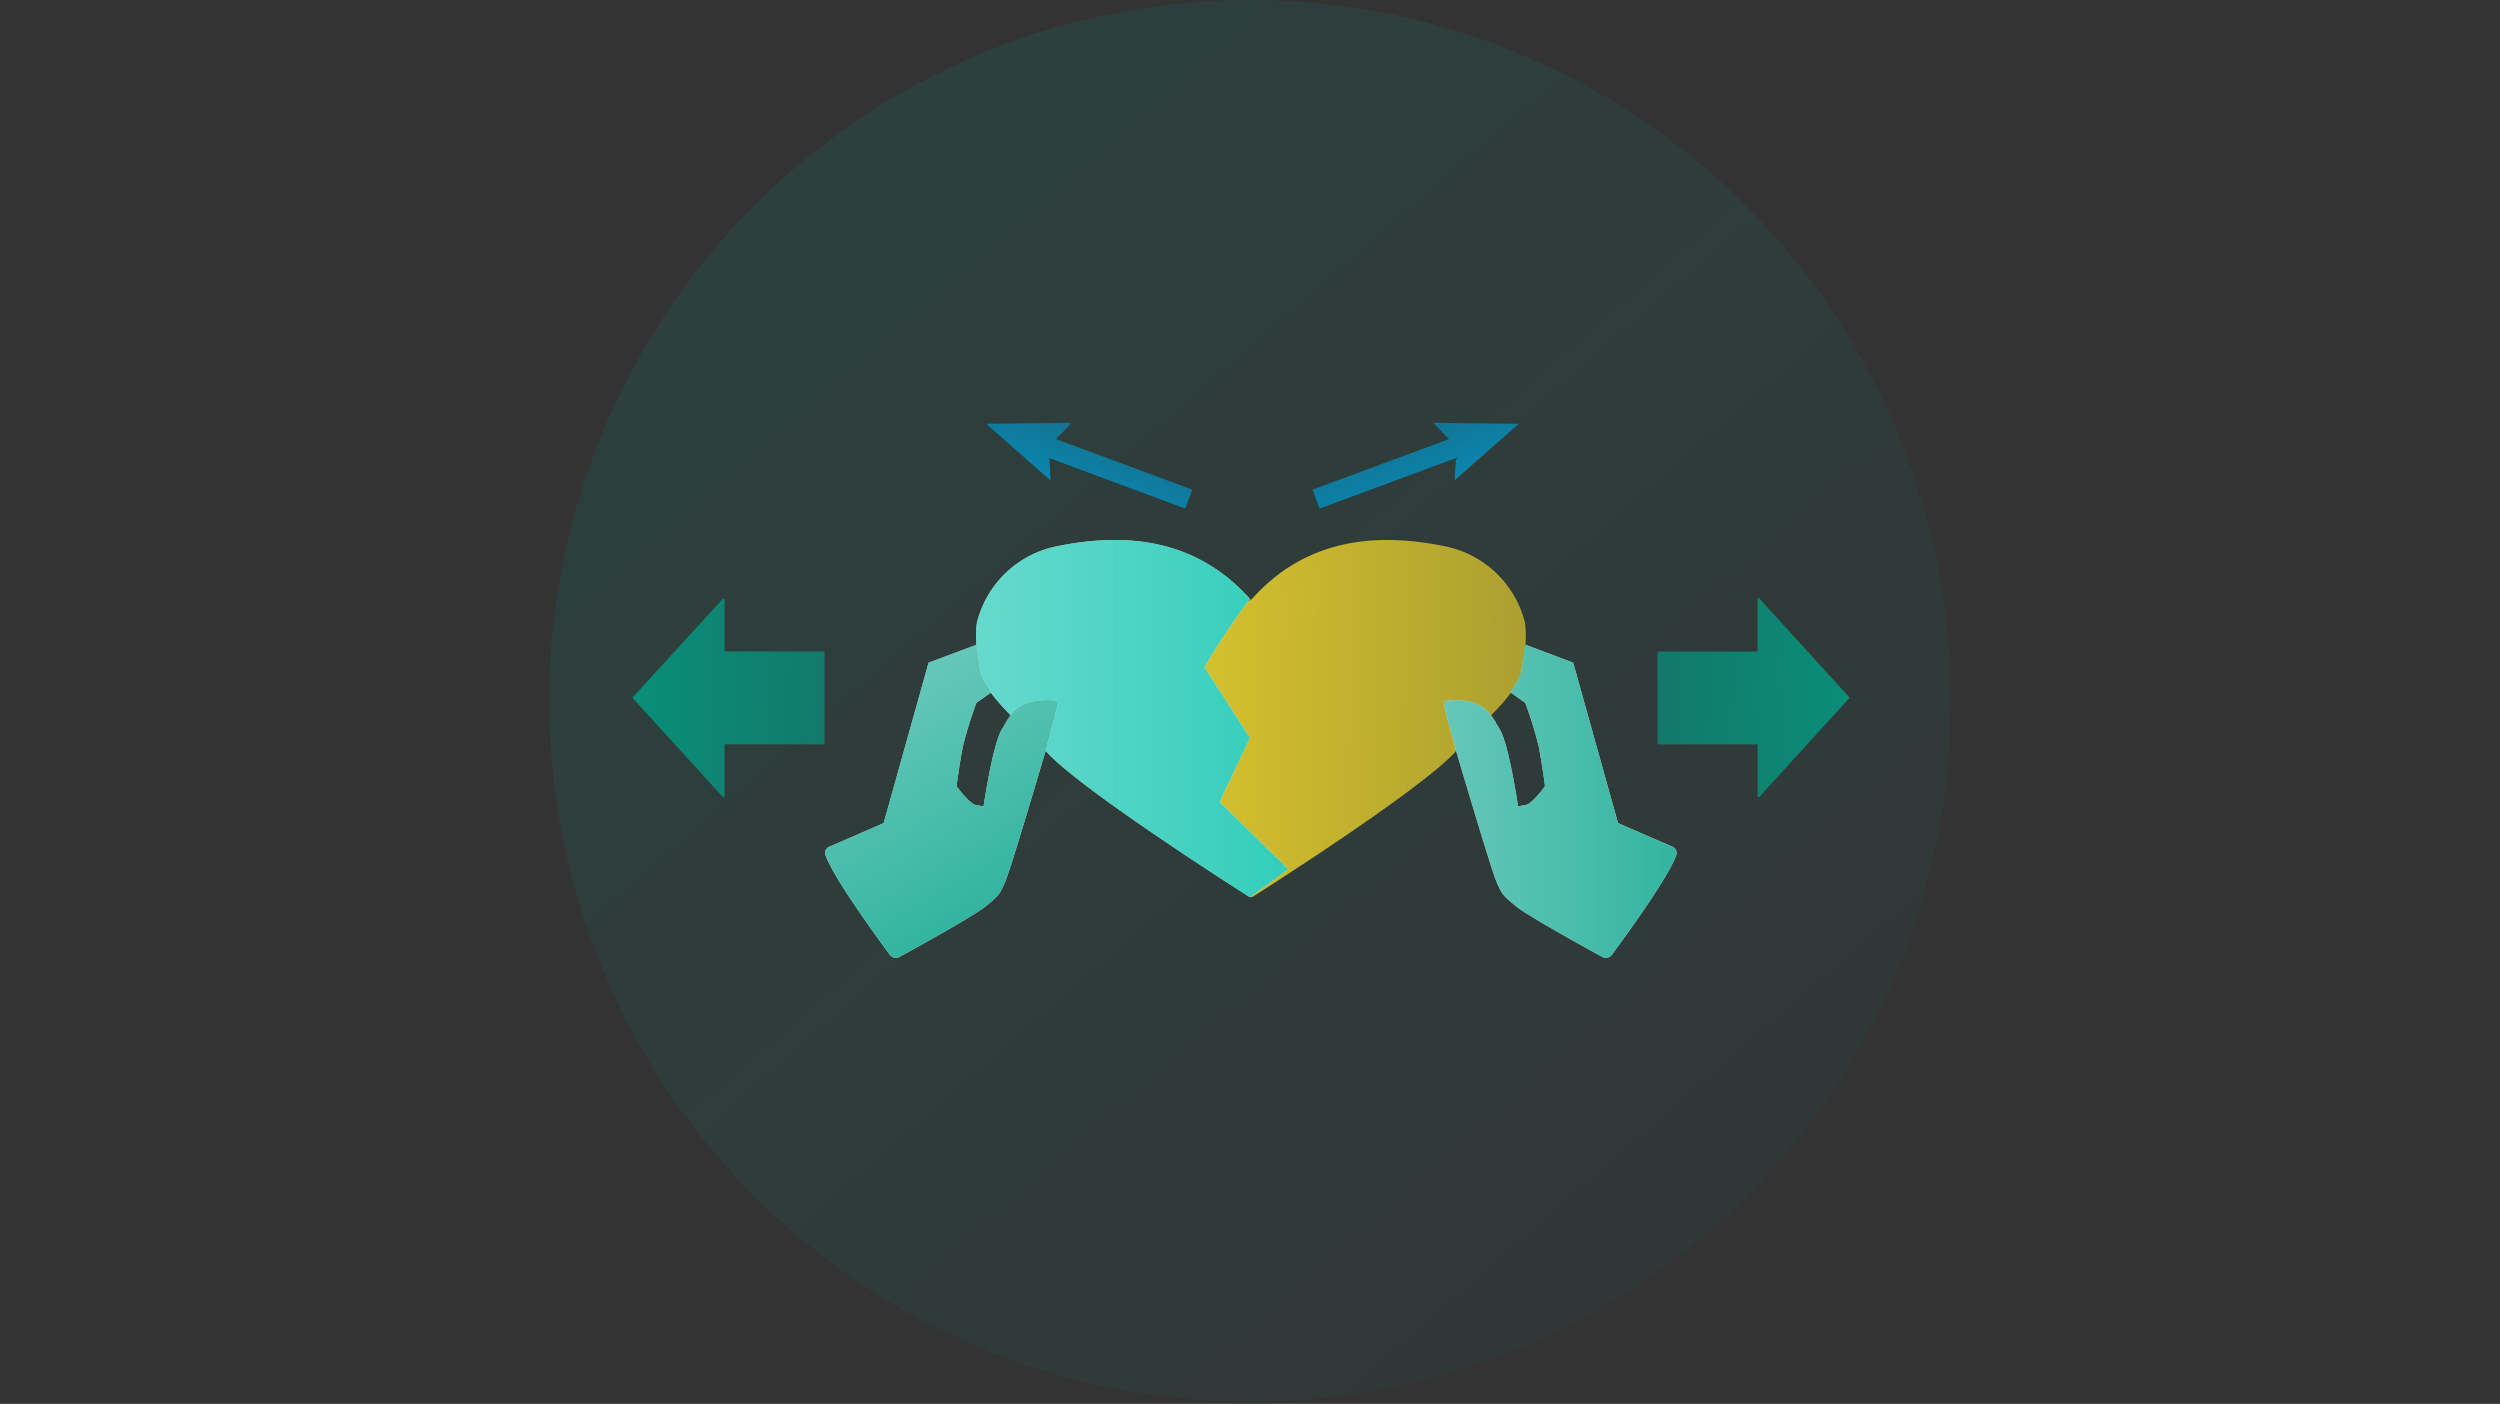 <svg xmlns="http://www.w3.org/2000/svg" xmlns:xlink="http://www.w3.org/1999/xlink" width="330" height="185.31" viewBox="0 0 330 185.31"><rect x="0" y="0" width="330" height="185.31" fill="#333333" stroke="none"/><defs><style>.cls-1{fill:none;}.cls-2{fill:url(#名称未設定グラデーション_15);}.cls-3{fill:url(#名称未設定グラデーション_67);}.cls-4{fill:#fff;}.cls-5{fill:url(#名称未設定グラデーション_39);}.cls-6{fill:url(#名称未設定グラデーション_21);}.cls-7{fill:url(#名称未設定グラデーション_21-2);}.cls-8{fill:url(#名称未設定グラデーション_45);}.cls-9{fill:url(#名称未設定グラデーション_45-2);}.cls-10{fill:url(#名称未設定グラデーション_21-3);}.cls-11{fill:url(#名称未設定グラデーション_21-4);}</style><linearGradient id="名称未設定グラデーション_15" x1="223.06" y1="159.31" x2="107.93" y2="26.85" gradientUnits="userSpaceOnUse"><stop offset="0" stop-color="#009c84" stop-opacity="0.05"/><stop offset="1" stop-color="#009c84" stop-opacity="0.12"/></linearGradient><linearGradient id="名称未設定グラデーション_67" x1="205.06" y1="94.86" x2="248.49" y2="94.86" gradientTransform="matrix(-1, 0, 0, 1, 406.47, 0)" gradientUnits="userSpaceOnUse"><stop offset="0" stop-color="#ffe22a" stop-opacity="0.6"/><stop offset="1" stop-color="#ffe22a" stop-opacity="0.8"/></linearGradient><linearGradient id="名称未設定グラデーション_39" x1="128.84" y1="94.86" x2="170.07" y2="94.86" gradientUnits="userSpaceOnUse"><stop offset="0" stop-color="#00c1aa" stop-opacity="0.6"/><stop offset="1" stop-color="#00c1aa" stop-opacity="0.8"/></linearGradient><linearGradient id="名称未設定グラデーション_21" x1="117.11" y1="90.6" x2="133.02" y2="118.16" gradientUnits="userSpaceOnUse"><stop offset="0" stop-color="#00a289" stop-opacity="0.6"/><stop offset="1" stop-color="#00a289" stop-opacity="0.8"/></linearGradient><linearGradient id="名称未設定グラデーション_21-2" x1="197.84" y1="105.77" x2="167.09" y2="105.77" gradientTransform="matrix(-1, 0, 0, 1, 388.47, 0)" xlink:href="#名称未設定グラデーション_21"/><linearGradient id="名称未設定グラデーション_45" x1="182.75" y1="33.42" x2="190.9" y2="33.42" gradientTransform="translate(153.44 -125.9) rotate(69.64)" gradientUnits="userSpaceOnUse"><stop offset="0" stop-color="#0099ce" stop-opacity="0.6"/><stop offset="1" stop-color="#0099ce" stop-opacity="0.8"/></linearGradient><linearGradient id="名称未設定グラデーション_45-2" x1="174.94" y1="54.46" x2="183.09" y2="54.46" gradientTransform="matrix(-0.35, 0.94, 0.94, 0.35, 154.77, -125.9)" xlink:href="#名称未設定グラデーション_45"/><linearGradient id="名称未設定グラデーション_21-3" x1="218.79" y1="92.11" x2="244.1" y2="92.11" xlink:href="#名称未設定グラデーション_21"/><linearGradient id="名称未設定グラデーション_21-4" x1="61.34" y1="98.11" x2="86.65" y2="98.11" gradientTransform="translate(170.18 190.22) rotate(180)" xlink:href="#名称未設定グラデーション_21"/></defs><g id="レイヤー_2" data-name="レイヤー 2"><g id="icon"><g id="icon04"><g id="icon03"><rect class="cls-1" y="0.31" width="330" height="185"/><circle class="cls-2" cx="165" cy="92.51" r="92.51"/></g><path class="cls-3" d="M160.17,114.74l5.08,3.7s22-13.92,26.77-19.11,8.75-7.85,9.19-12.15,0-5.33,0-5.33a13.67,13.67,0,0,0-10.67-9.78c-8.89-1.78-18.14-1-25.29,7-10.81,6.11-6.36,19.44-6.36,19.44Z"/><path class="cls-4" d="M170.07,114.74l-5.07,3.7s-22-13.92-26.78-19.11-8.74-7.85-9.18-12.15,0-5.33,0-5.33a13.64,13.64,0,0,1,10.66-9.78c8.89-1.78,18.15-1,25.3,7a89.44,89.44,0,0,0-6,9l6,9.34-4,8.44Z"/><path class="cls-5" d="M170.07,114.74l-5.07,3.7s-22-13.92-26.78-19.11-8.74-7.85-9.18-12.15,0-5.33,0-5.33a13.64,13.64,0,0,1,10.66-9.78c8.89-1.78,18.15-1,25.3,7a89.44,89.44,0,0,0-6,9l6,9.34-4,8.44Z"/><path class="cls-4" d="M138.22,98.29c.47-1.66,1.39-5,1.39-5.51s-3.12-.55-4.61.26a4.49,4.49,0,0,0-1.58,1.37v0c-.17.22-.38.51-.62.89l0,.06h0c-.18.28-.38.6-.6,1-1.18,2-2.37,10.07-2.37,10.07l-.94-.15c-.94-.14-2.62-2.51-2.62-2.51s.45-3.41.89-5.49a54,54,0,0,1,1.73-5.51l1.95-1.37-1-1.65a3.22,3.22,0,0,1-.44-1.25l-.51-3.4-6.32,2.37-5.93,21.18-7.2,3.13a.88.88,0,0,0-.47,1.12c1.07,3,6.68,10.68,8.46,13.1a1,1,0,0,0,1.34.29c2.46-1.35,9.88-5.44,11.35-6.67,1.78-1.48,1.78-1.48,2.52-3.11.65-1.42,4.42-14.14,5.4-17.44h0c.15-.5.23-.79.23-.79Z"/><path class="cls-6" d="M138.22,98.29c.47-1.66,1.39-5,1.39-5.51s-3.12-.55-4.61.26a4.49,4.49,0,0,0-1.58,1.37v0c-.17.22-.38.51-.62.89l0,.06h0c-.18.28-.38.6-.6,1-1.18,2-2.37,10.07-2.37,10.07l-.94-.15c-.94-.14-2.62-2.51-2.62-2.51s.45-3.41.89-5.49a54,54,0,0,1,1.73-5.51l1.95-1.37-1-1.65a3.22,3.22,0,0,1-.44-1.25l-.51-3.4-6.32,2.37-5.93,21.18-7.2,3.13a.88.88,0,0,0-.47,1.12c1.07,3,6.68,10.68,8.46,13.1a1,1,0,0,0,1.34.29c2.46-1.35,9.88-5.44,11.35-6.67,1.78-1.48,1.78-1.48,2.52-3.11.65-1.42,4.42-14.14,5.4-17.44h0c.15-.5.23-.79.23-.79Z"/><path class="cls-4" d="M192,98.29c-.47-1.66-1.4-5-1.4-5.51s3.13-.55,4.62.26a4.49,4.49,0,0,1,1.58,1.37v0c.16.22.37.51.62.89l0,.06h0c.18.28.37.6.6,1,1.17,2,2.37,10.07,2.37,10.07l.94-.15c.93-.14,2.61-2.51,2.61-2.51s-.44-3.41-.89-5.49a52.25,52.25,0,0,0-1.72-5.51l-1.95-1.37,1-1.65a3.41,3.41,0,0,0,.45-1.25l.51-3.4,6.32,2.37,5.92,21.18,7.2,3.13a.89.89,0,0,1,.48,1.12c-1.08,3-6.69,10.68-8.47,13.1a1,1,0,0,1-1.34.29c-2.46-1.35-9.87-5.44-11.35-6.67-1.78-1.48-1.78-1.48-2.52-3.11-.64-1.42-4.42-14.14-5.39-17.44h0c-.14-.5-.23-.79-.23-.79Z"/><path class="cls-7" d="M192,98.29c-.47-1.66-1.4-5-1.4-5.51s3.13-.55,4.62.26a4.49,4.49,0,0,1,1.58,1.37v0c.16.22.37.51.62.89l0,.06h0c.18.28.37.6.6,1,1.17,2,2.37,10.07,2.37,10.07l.94-.15c.93-.14,2.61-2.51,2.61-2.51s-.44-3.41-.89-5.49a52.25,52.25,0,0,0-1.72-5.51l-1.95-1.37,1-1.65a4.29,4.29,0,0,0,.46-1.29l.46-3.37,6.36,2.38,5.92,21.18,7.2,3.13a.89.89,0,0,1,.48,1.12c-1.08,3-6.69,10.68-8.47,13.1a1,1,0,0,1-1.34.29c-2.46-1.35-9.87-5.44-11.35-6.67-1.78-1.48-1.78-1.48-2.52-3.11-.64-1.42-4.42-14.14-5.39-17.44h0c-.14-.5-.23-.79-.23-.79Z"/><path class="cls-8" d="M192,63.41l8.47-7.47a0,0,0,0,0,0,0l-11.29-.13h0l2.08,2.15-18,6.67.93,2.5,18-6.67-.18,3Z"/><path class="cls-9" d="M138.65,63.41l-8.47-7.47s0,0,0,0l11.29-.13h0l-2.08,2.15,18,6.67-.93,2.5-17.95-6.67.17,3Z"/><path class="cls-10" d="M244.07,92l-11.84-13a.14.14,0,0,0-.24.09V86H218.93a.13.13,0,0,0-.14.13v12a.13.13,0,0,0,.14.13H232v6.83a.14.14,0,0,0,.24.09l11.84-13A.15.15,0,0,0,244.07,92Z"/><path class="cls-11" d="M83.56,92.2l11.85,13a.13.13,0,0,0,.23-.09V98.25h13.07a.13.13,0,0,0,.13-.13v-12a.13.13,0,0,0-.13-.13H95.64V79.14a.13.13,0,0,0-.23-.09L83.56,92A.15.15,0,0,0,83.56,92.2Z"/></g></g></g></svg>